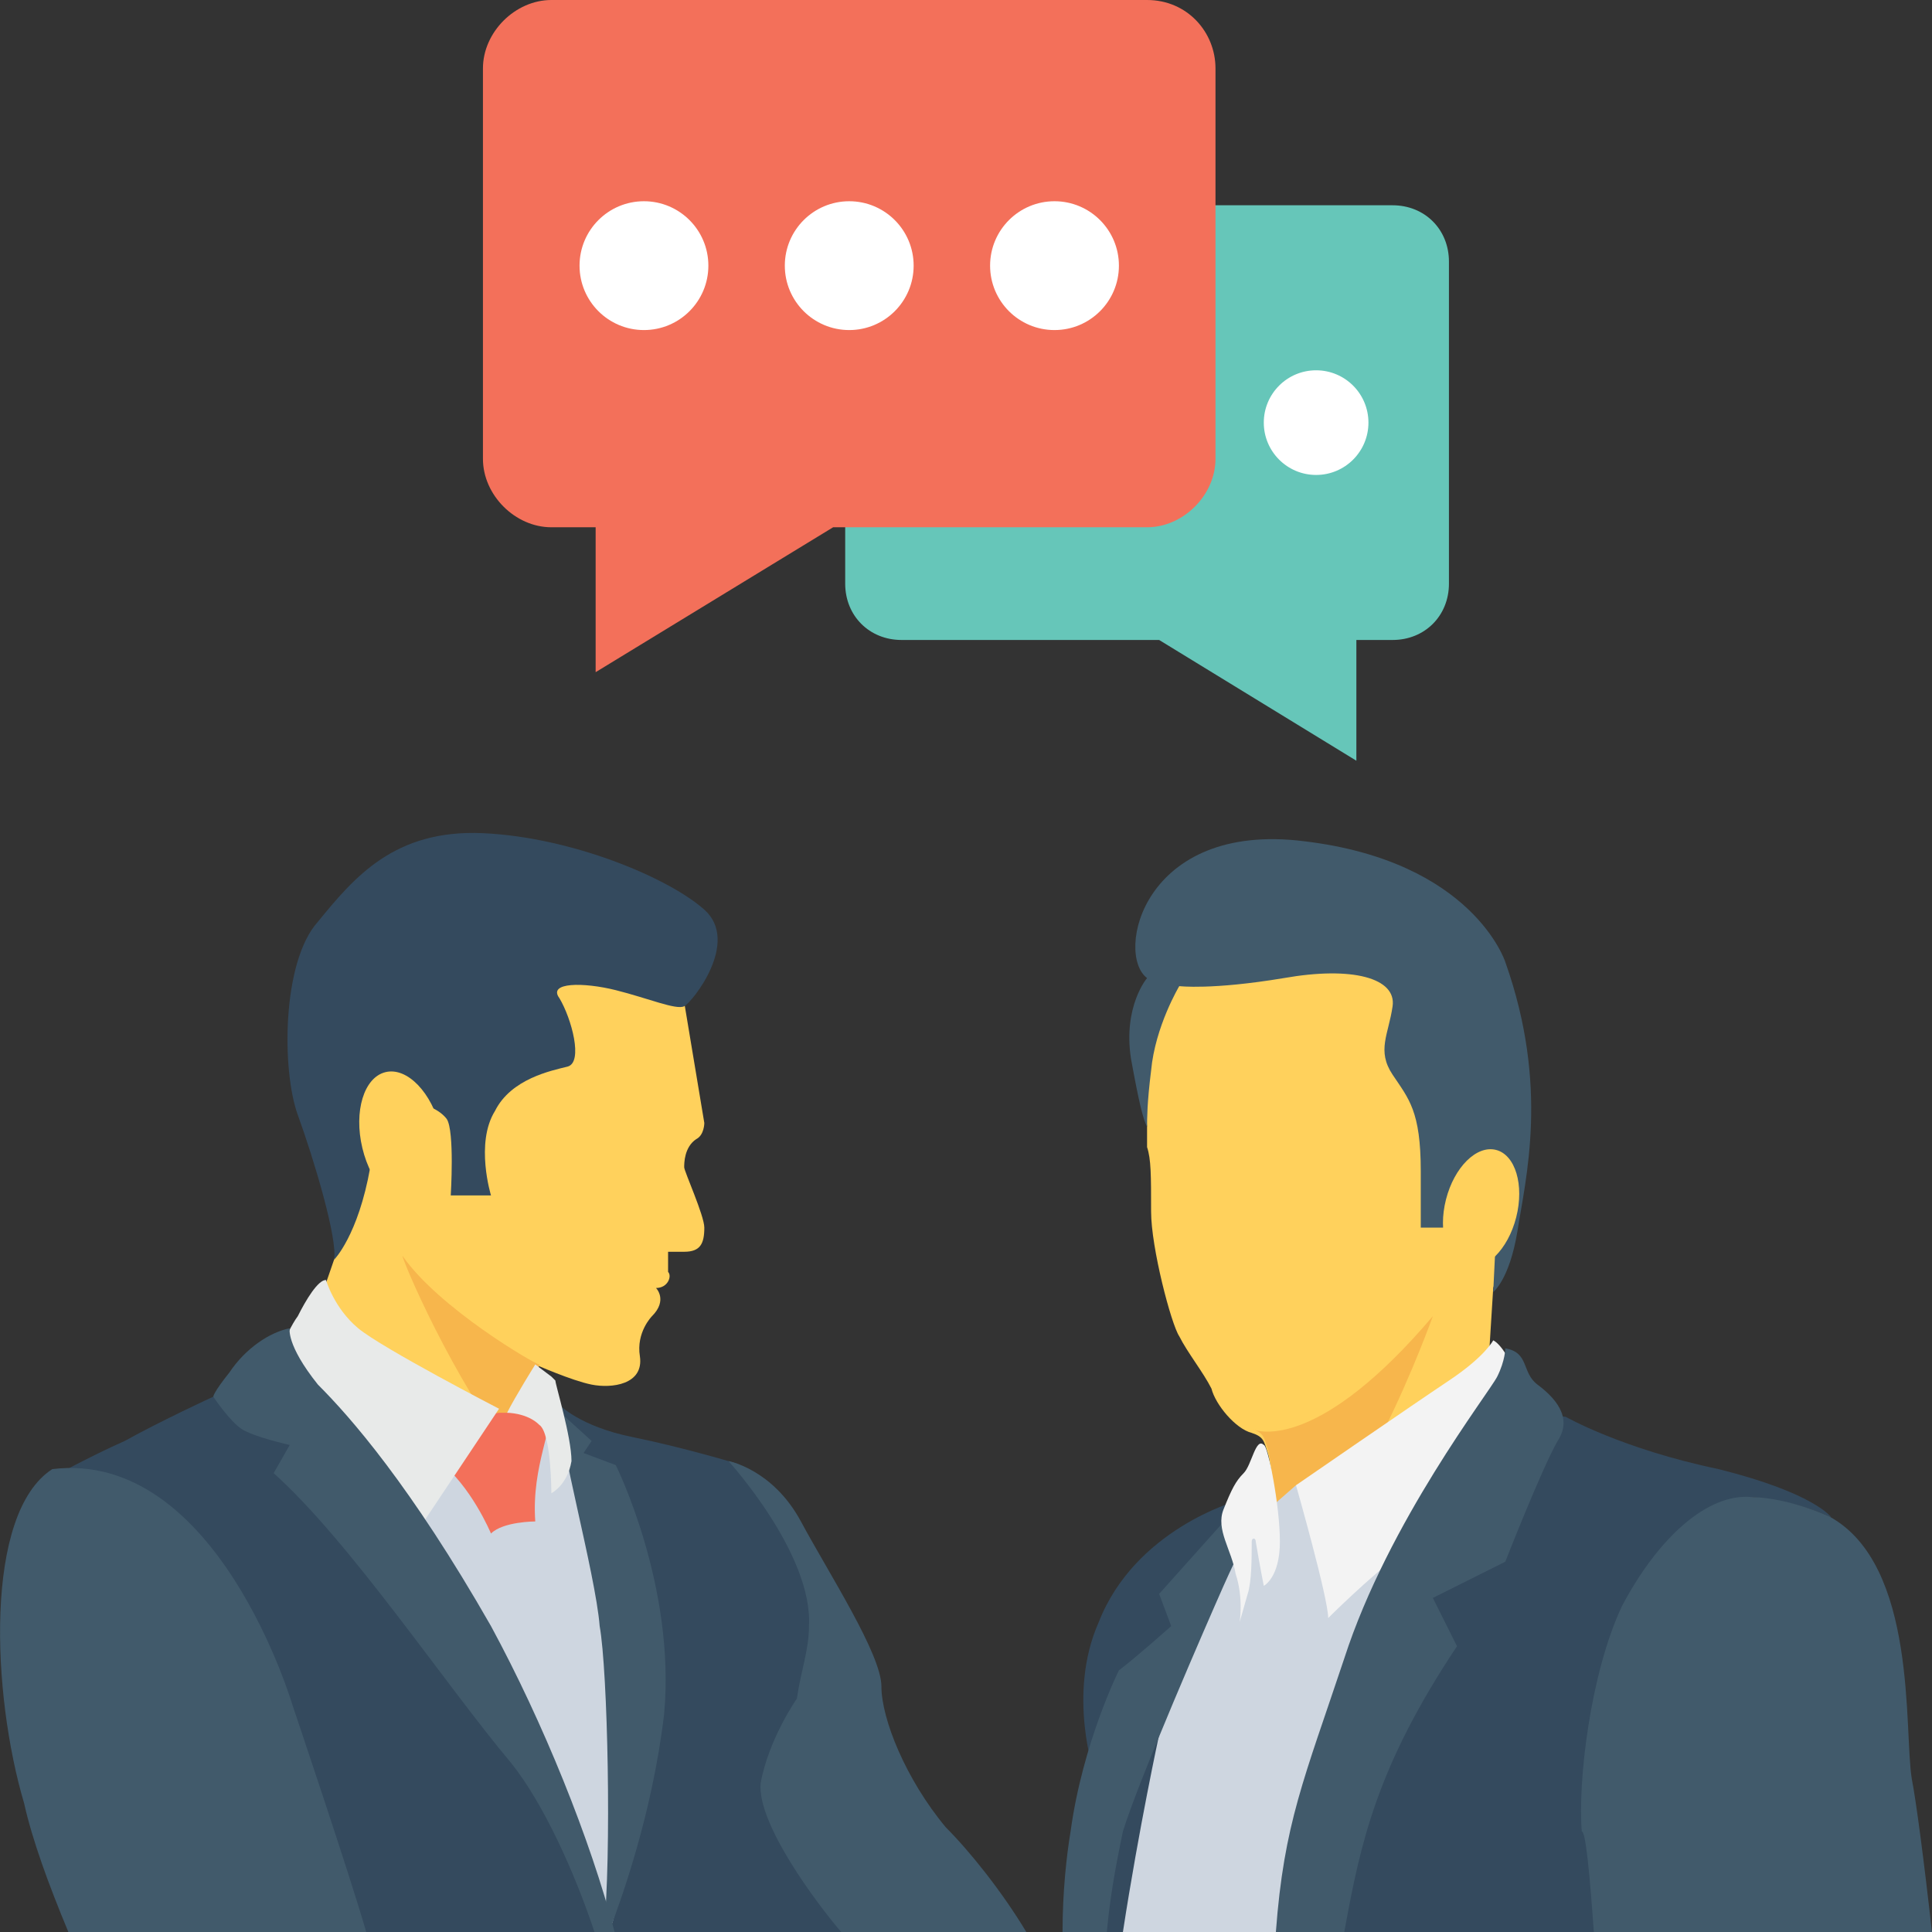 <?xml version="1.0" encoding="UTF-8"?> <!-- Generator: Adobe Illustrator 19.0.0, SVG Export Plug-In . SVG Version: 6.00 Build 0) --> <svg xmlns="http://www.w3.org/2000/svg" xmlns:xlink="http://www.w3.org/1999/xlink" id="Capa_1" x="0px" y="0px" viewBox="0 0 512.001 512.001" style="enable-background:new 0 0 512.001 512.001;" xml:space="preserve"><rect x="0" y="0" width="512.001" height="512.001" fill="#333333" stroke="none"/> <path style="fill:#344A5E;" d="M76.785,452.267V512h148.267c-1.067-3.2-2.133-5.333-4.267-8.533c-20.267-32-6.4-53.333-5.333-72.533 c0-19.2-19.882-42.98-19.882-42.98s-13.884-4.247-28.118-7.153c-13.943-2.847-19.2-8.533-19.2-8.533s20.267,50.133,23.467,70.4 s-9.6,67.2-9.6,67.2s-4.267-17.067-16-37.333c-11.734-20.268-74.667-100.268-74.667-100.268l-14.933-2.133 c0,0-13.867,6.4-23.467,11.733c-9.6,4.267-19.2,9.6-19.2,9.6C57.585,384,76.785,452.267,76.785,452.267z"></path> <path style="fill:#F05540;" d="M132.252,397.867l9.6,5.333c0,0,5.333,14.933,9.6,29.867c5.333,14.933,11.733,70.4,11.733,70.4 l-4.267,5.333l-17.067-45.867c0,0,0-20.267-3.2-29.867c-3.2-10.667-7.467-25.6-7.467-25.6L132.252,397.867z"></path> <g> <polygon style="fill:#FFD15C;" points="168.518,252.8 167.452,252.8 167.452,252.8 "></polygon> <path style="fill:#FFD15C;" d="M181.318,331.733c-3.2,0-4.267,0-4.267,0s0,3.2,0,5.333c1.067,1.067,0,4.267-3.2,4.267 c0,0,3.2,3.2-1.067,7.467c0,0-4.267,4.267-3.2,10.667c1.067,7.467-7.467,8.533-12.8,7.467c-5.333-1.067-14.933-5.333-14.933-5.333 l-6.4,33.067l-54.4-39.467c0,0,6.4-18.133,7.467-21.333s1.067-5.333,1.067-5.333s-1.067-39.467,7.467-53.333 c7.467-13.867,65.067-22.4,71.467-22.4l12.8,12.8c0,0,4.267,25.6,5.333,32c0,0,0,3.2-2.133,4.267c-3.2,2.133-3.2,6.4-3.2,7.467 s5.333,12.8,5.333,16C186.652,329.6,185.585,331.733,181.318,331.733z"></path> </g> <path style="fill:#344A5E;" d="M119.452,316.8h10.667c0,0-4.267-13.867,1.067-22.4c4.267-8.533,14.933-10.667,19.2-11.733 c4.267-1.067,1.067-12.8-2.133-18.133c-3.2-4.267,6.4-4.267,14.933-2.133c8.533,2.133,16,5.333,18.133,4.267 c2.133-1.067,14.933-17.067,5.333-25.6s-35.2-19.2-58.667-20.267s-34.133,11.733-43.733,23.467c-9.6,10.667-9.6,39.467-5.333,51.2 s10.667,33.067,9.6,38.4c0,0,6.4-6.4,9.6-24.533c4.267-22.4,17.067-17.067,20.267-12.8C120.518,299.733,119.452,316.8,119.452,316.8 z"></path> <ellipse transform="matrix(0.233 0.973 -0.973 0.233 375.117 127.799)" style="fill:#FFD15C;" cx="106.55" cy="301.679" rx="18.13" ry="10.667"></ellipse> <path style="fill:#F7B64C;" d="M106.652,332.8c0,1.067,12.8,32,30.933,55.467l5.333-26.667 C141.852,361.6,116.252,346.667,106.652,332.8z"></path> <path style="fill:#CED6E0;" d="M117.318,375.467h18.133h9.6l11.733,16c0,0,11.733,51.2,9.6,83.2c-2.133,32-4.267,35.2-4.267,35.2 s-12.8-36.267-23.467-52.267s-43.733-58.667-43.733-58.667L117.318,375.467z"></path> <path style="fill:#415A6B;" d="M158.918,430.933c2.133,11.733,3.2,60.8,1.067,81.067h1.4c3.2-8.533,11.4-30.933,14.6-57.6 c3.2-34.133-12.8-66.133-12.8-66.133l-8.533-3.2l2.133-3.2L145.052,371.2l4.267,6.4 C147.185,378.667,157.852,417.067,158.918,430.933z"></path> <path style="fill:#F3705A;" d="M110.918,377.6l21.333-3.2h2.134c0,0,7.467-3.2,10.667,0c2.133,3.2-4.267,13.867-3.2,28.8 c0,0-8.533,0-11.733,3.2c0,0-5.333-12.8-13.867-19.2C107.718,380.8,110.918,377.6,110.918,377.6z"></path> <g> <path style="fill:#E8EAE9;" d="M141.852,361.6c0,0-5.333,8.533-7.467,12.8c0,0,5.333,0,8.533,3.2c3.2,2.133,3.2,18.133,3.2,18.133 s4.267-2.133,5.333-8.533c0-6.4-4.267-20.267-4.267-21.333c-1.067-1.067-1.067-1.067-1.067-1.067L141.852,361.6z"></path> <path style="fill:#E8EAE9;" d="M86.385,339.2c0,0,2.133,7.467,8.533,12.8c6.4,5.333,37.333,21.333,37.333,21.333l-23.467,35.2 L71.452,364.8c0,0,4.267-11.733,7.467-16C81.052,344.533,84.252,339.2,86.385,339.2z"></path> </g> <g> <path style="fill:#415A6B;" d="M63.985,378.667c3.2,2.133,12.8,4.267,12.8,4.267l-4.267,7.467 c20.267,18.132,45.867,56.532,62.934,76.799c8.533,10.667,16.762,28.8,22.095,44.8h5.333c-6.4-24.533-18.896-55.467-32.762-81.067 c-21.333-37.333-37.333-55.467-45.867-64C75.718,356.267,76.785,352,76.785,352c-5.333,1.067-11.733,5.333-16,11.733 c-4.267,5.333-4.267,6.4-4.267,6.4S60.785,376.533,63.985,378.667z"></path> <path style="fill:#415A6B;" d="M18.118,512h78.933c-4.266-14.933-19.506-60.02-19.506-60.02S57.585,384,13.852,389.333 c-18.133,11.733-16,59.733-7.467,88.533C8.518,487.467,12.785,499.2,18.118,512z"></path> <path style="fill:#415A6B;" d="M214.385,430.933c0,6.4-2.133,11.733-3.2,19.2l0,0l0,0c0,0-7.467,10.667-9.6,22.4 c-1.067,10.667,14.933,32,21.333,39.467h49.067c-6.4-10.667-14.933-21.333-21.333-27.733c-10.667-12.8-17.067-28.8-17.067-37.333 s-13.867-29.867-21.333-43.733c-7.467-13.867-19.2-16-19.2-16S215.452,411.733,214.385,430.933z"></path> </g> <path style="fill:#344A5E;" d="M327.452,397.867c0,0-26.667,7.467-36.267,32c-8.533,19.2-1.067,40.533-1.067,40.533 s29.867-46.933,30.933-46.933S327.452,397.867,327.452,397.867z"></path> <path style="fill:#FFD15C;" d="M397.852,334.933l-2.133,6.4l-1.067,17.067l-56.533,43.733c0,0-1.067-13.867-2.133-17.067 c-1.067-3.2-1.067-4.267-4.267-5.333c-4.267-1.067-9.6-7.467-10.667-11.733c-2.133-4.267-6.4-9.6-8.533-13.867 c-2.133-3.2-7.467-23.467-7.467-33.067s0-13.867-1.067-17.067c0-4.267,0-5.333,0-5.333s-2.133-27.733,4.267-41.6 s68.267-13.867,77.867,4.267C396.785,277.333,399.985,316.8,397.852,334.933z"></path> <path style="fill:#415A6B;" d="M398.918,254.933c0,0-8.533-26.667-53.333-32c-42.667-5.333-50.133,29.867-41.6,36.267 c0,0-6.4,7.467-4.267,21.333c2.133,11.733,3.2,16,4.267,18.133c0-2.133,0-6.4,1.067-14.933c1.067-11.733,7.467-22.4,7.467-22.4 s8.533,1.067,27.733-2.133c18.133-3.2,29.867,0,28.8,7.467c-1.067,7.467-4.267,11.733,0,18.133s7.467,9.6,7.467,25.6 c0,9.6,0,12.8,0,14.933h7.466c0-3.2,1.067-11.733,4.267-16c4.267-5.333,8.533,0,8.533,6.4s-1.067,26.667-1.067,26.667 s4.267-3.2,6.4-16C404.252,312.533,410.652,288,398.918,254.933z"></path> <ellipse transform="matrix(-0.247 0.969 -0.969 -0.247 799.621 19.067)" style="fill:#FFD15C;" cx="392.405" cy="320.115" rx="15.998" ry="9.6"></ellipse> <path style="fill:#F7B64C;" d="M379.718,348.8c-29.867,35.2-45.867,30.933-48,29.867c3.2,1.067,3.2,2.133,4.267,5.333 s2.133,17.067,2.133,17.067c-20.267,14.933-20.267,29.867-3.2,45.867c26.667-12.8,42.667-32,32-68.267 C374.385,363.733,379.718,348.8,379.718,348.8z"></path> <path style="fill:#CED6E0;" d="M374.385,512l16-93.867L343.452,393.6l-8.533,7.467l-20.267,28.8c0,0-23.467,49.067-27.733,82.133 L374.385,512L374.385,512z"></path> <path style="fill:#344A5E;" d="M297.585,512c4.267-27.733,9.6-52.267,9.6-52.267l-9.6,3.2L289.052,512H297.585z"></path> <path style="fill:#415A6B;" d="M293.318,512c1.067-11.733,3.2-21.333,4.267-26.667c4.267-13.867,22.4-55.467,26.667-65.067 c4.267-9.6,5.333-10.667,5.333-10.667l-4.267-7.467L307.185,422.4l3.2,8.533c0,0-9.6,8.533-13.867,11.733c0,0-9.6,19.2-12.8,42.667 c-1.067,6.4-2.133,16-2.133,26.667H293.318z"></path> <path style="fill:#344A5E;" d="M428.785,512c-4.267-12.8-8.533-22.4-8.533-26.667c-1.067-12.8,1.067-41.6,10.667-59.733 c8.533-18.133,22.4-28.8,34.133-28.8c11.733,1.067,20.267,5.333,20.267,5.333s-4.267-6.4-29.867-12.8 c-25.6-5.333-40.533-13.867-40.533-13.867l-9.6-1.067l-34.134,39.468L347.718,512H428.785z"></path> <g> <path style="fill:#F3F3F3;" d="M405.318,372.267c0,0-26.667,33.067-34.133,39.467c-8.533,6.4-19.2,17.067-19.2,17.067 c0-5.333-8.533-35.2-8.533-35.2s30.933-21.334,40.533-27.734c9.6-6.4,11.733-10.667,11.733-10.667 C399.985,357.333,405.318,372.267,405.318,372.267z"></path> <path style="fill:#F3F3F3;" d="M334.918,382.933c1.067,0,4.267,16,4.267,25.6s-4.267,11.733-4.267,11.733 s-1.067-5.333-2.133-11.733c0-1.067-1.067-1.067-1.067,0c0,4.267,0,10.667-1.067,13.867c-2.133,7.467-2.133,7.467-2.133,7.467 s1.067-6.4-1.067-12.8c-1.067-6.4-5.333-11.733-3.2-17.067c2.133-5.333,3.2-7.467,5.333-9.6 C331.718,388.267,332.785,380.8,334.918,382.933z"></path> </g> <g> <path style="fill:#415A6B;" d="M356.252,512c4.267-23.467,8.533-43.733,29.867-75.733l-6.4-12.8l19.2-9.6c0,0,9.6-24.533,13.867-32 c4.267-6.4-1.067-11.733-5.333-14.933c-4.267-3.2-2.133-8.533-8.533-9.6c0,0,0,3.2-2.133,7.467s-28.8,38.4-40.533,74.667 c-10.667,32-16,43.733-18.133,72.533h18.131V512z"></path> <path style="fill:#415A6B;" d="M422.385,512h89.6c-2.133-19.2-4.267-35.2-5.333-40.533c-2.133-12.8,1.617-56.777-21.849-69.577 l-0.674-0.3l0,0c-4.174-1.807-12.155-4.643-19.897-4.857c-11.733-1.067-24.779,10.734-34.379,28.867 c-8.533,18.133-11.733,46.933-10.667,59.733C420.252,485.333,421.318,497.067,422.385,512z"></path> </g> <path style="fill:#66C6B9;" d="M223.985,69.333v85.333c0,8.533,6.4,14.933,14.933,14.933h68.267l52.267,32v-32h9.6 c8.533,0,14.933-6.4,14.933-14.933V69.333c0-8.533-6.4-14.933-14.933-14.933H238.918C231.452,54.4,223.985,61.867,223.985,69.333z"></path> <circle style="fill:#FFFFFF;" cx="348.785" cy="112" r="13.867"></circle> <path style="fill:#F3705A;" d="M322.118,18.133V121.6c0,9.6-8.533,18.133-18.133,18.133h-83.2l-62.933,38.4v-38.4h-11.734 c-9.6,0-18.133-8.533-18.133-18.133V18.133c0-9.6,8.533-18.133,18.133-18.133h157.867C314.652,0,322.118,8.533,322.118,18.133z"></path> <g> <circle style="fill:#FFFFFF;" cx="170.655" cy="70.4" r="17.07"></circle> <circle style="fill:#FFFFFF;" cx="225.055" cy="70.4" r="17.07"></circle> <circle style="fill:#FFFFFF;" cx="279.455" cy="70.4" r="17.07"></circle> </g> <g> </g> <g> </g> <g> </g> <g> </g> <g> </g> <g> </g> <g> </g> <g> </g> <g> </g> <g> </g> <g> </g> <g> </g> <g> </g> <g> </g> <g> </g> </svg> 